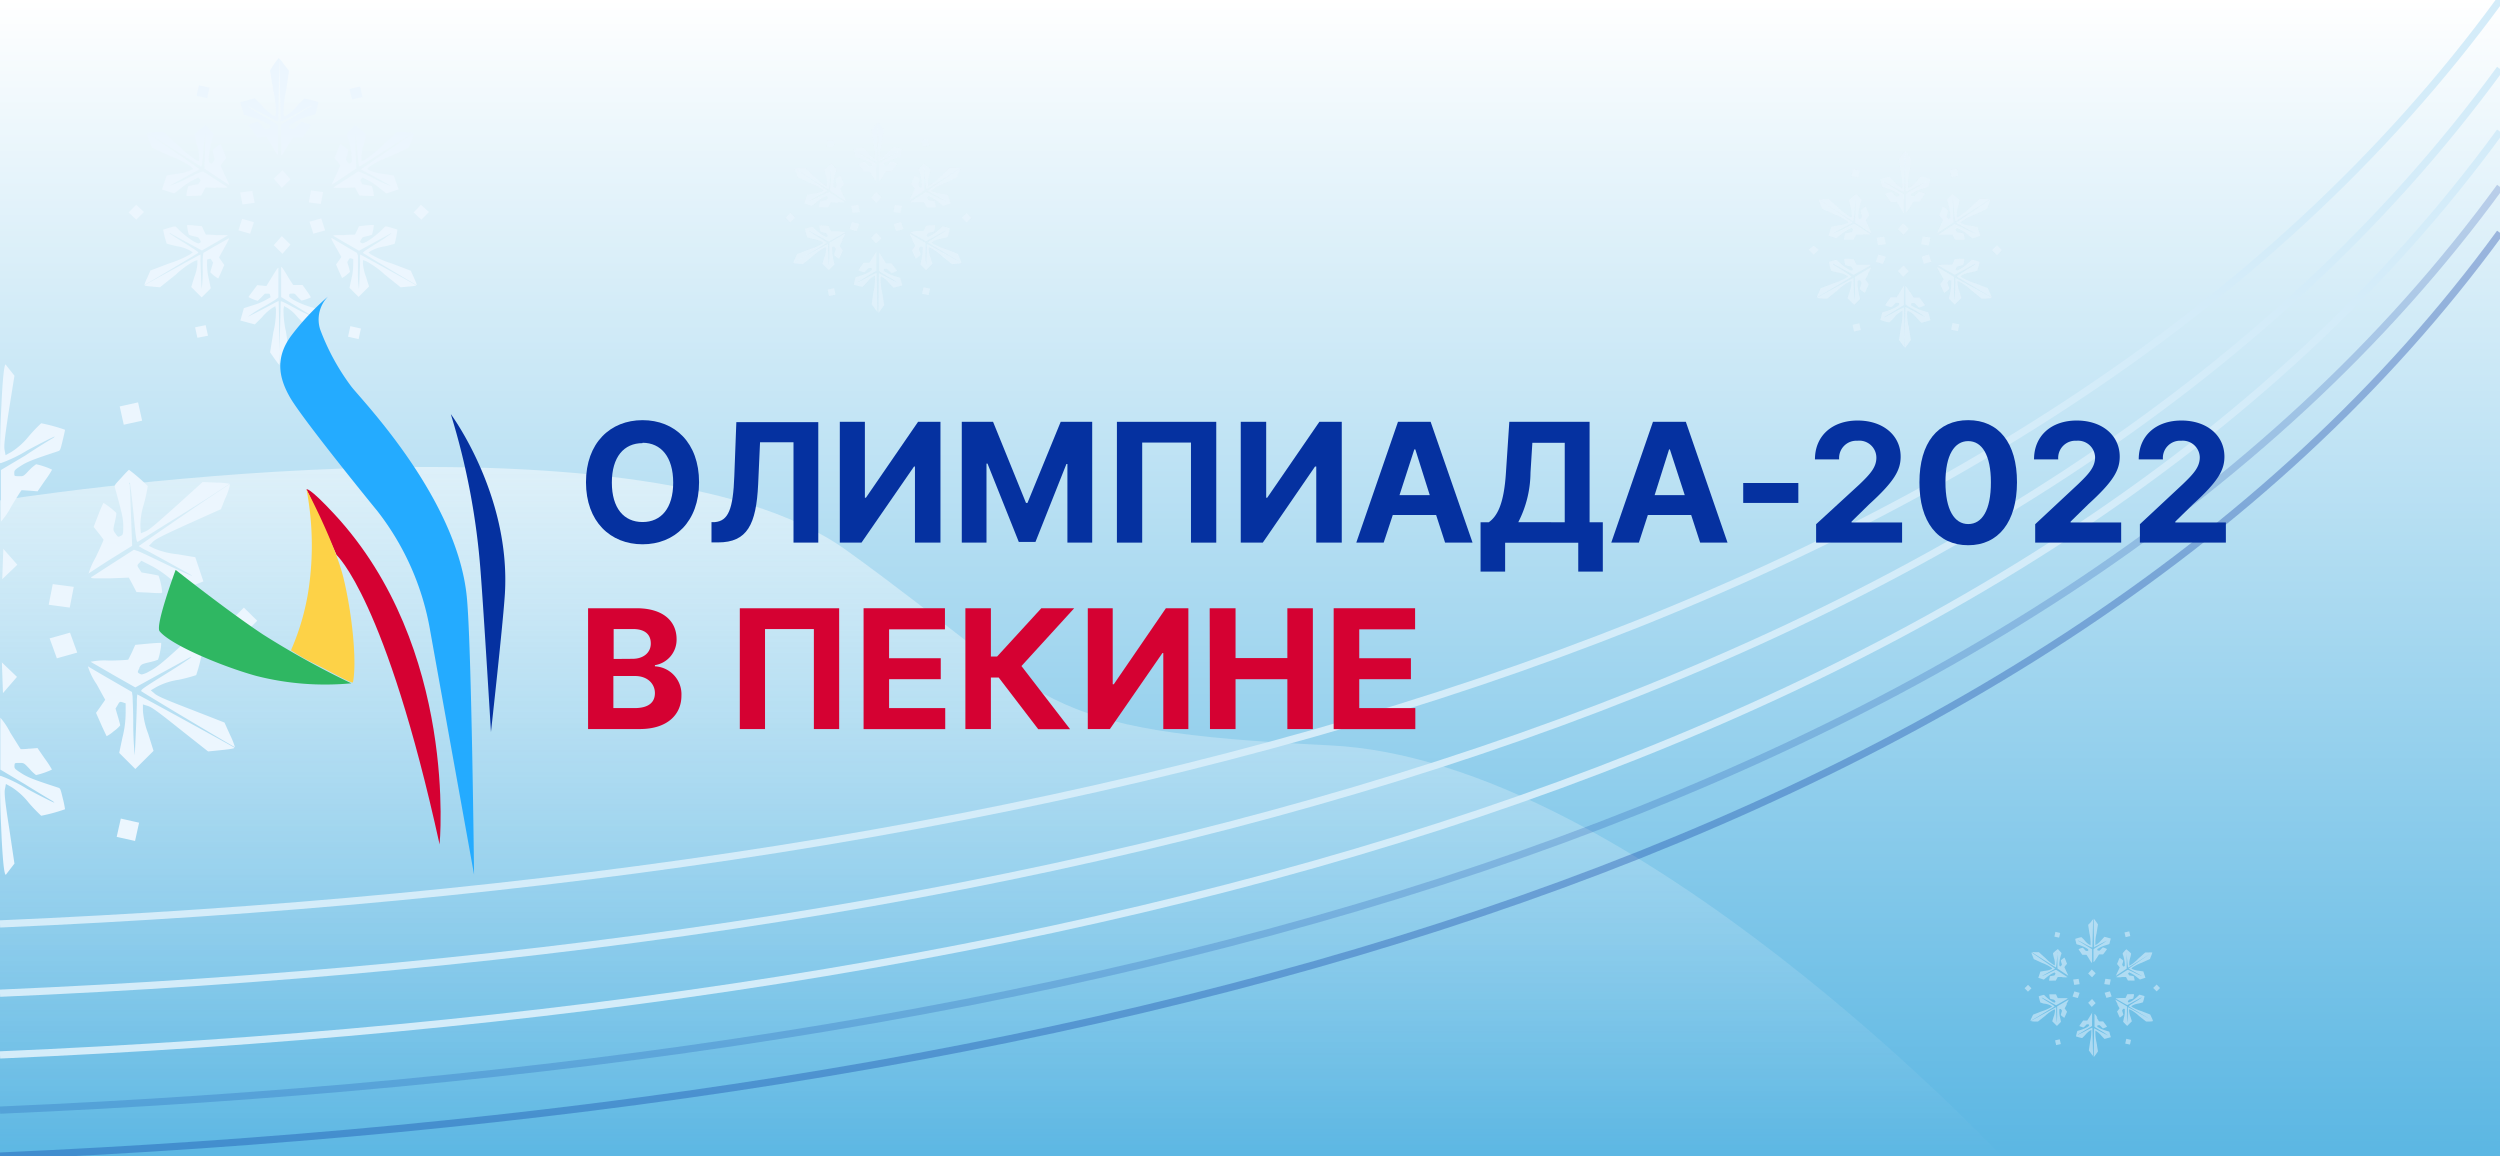<svg id="Layer_1" data-name="Layer 1" xmlns="http://www.w3.org/2000/svg" xmlns:xlink="http://www.w3.org/1999/xlink" viewBox="0 0 346 160"><rect x="0" y="0" width="346" height="160" fill="#808080" stroke="none"/><defs><style>.cls-1{fill:url(#linear-gradient);}.cls-2{fill:url(#linear-gradient-2);}.cls-3,.cls-4,.cls-5{fill:none;}.cls-3{stroke:#d4ecf9;}.cls-4,.cls-5{stroke:#0531a0;}.cls-4,.cls-5,.cls-8,.cls-9{isolation:isolate;}.cls-4{opacity:0.19;}.cls-5{opacity:0.31;}.cls-6,.cls-7,.cls-8{fill:#ecf6fe;}.cls-12,.cls-13,.cls-14,.cls-15,.cls-16,.cls-6,.cls-8{fill-rule:evenodd;}.cls-8{opacity:0.5;}.cls-10,.cls-12{fill:#0531a0;}.cls-11,.cls-14{fill:#d50132;}.cls-13{fill:#24abff;}.cls-15{fill:#fdd247;}.cls-16{fill:#2fb762;}</style><linearGradient id="linear-gradient" x1="135.6" y1="-97.35" x2="135.6" y2="-98.35" gradientTransform="matrix(346, 0, 0, -160, -46743.58, -15576.43)" gradientUnits="userSpaceOnUse"><stop offset="0" stop-color="#fff"/><stop offset="1" stop-color="#5cb7e3"/></linearGradient><linearGradient id="linear-gradient-2" x1="135.44" y1="-99.43" x2="135.44" y2="-100.43" gradientTransform="matrix(277, 0, 0, -95.37, -37378.96, -9418.48)" gradientUnits="userSpaceOnUse"><stop offset="0" stop-color="#fff" stop-opacity="0.5"/><stop offset="1" stop-color="#5db7e3"/></linearGradient></defs><g id="mob-header-lv"><g id="Group_3893" data-name="Group 3893"><g id="Group_3892" data-name="Group 3892"><rect id="Rectangle_2264" data-name="Rectangle 2264" class="cls-1" width="346" height="160"/><path id="Path_5813" data-name="Path 5813" class="cls-2" d="M0,69.26s88-14.09,117.15,6.9,25.24,25,66.92,27S277,160,277,160H0Z"/><g id="Group_3814" data-name="Group 3814"><g id="Group_3891" data-name="Group 3891"><path id="Path_5802" data-name="Path 5802" class="cls-3" d="M0,137.46C148.63,131.09,282.16,97,346,9.54"/><path id="Path_5806" data-name="Path 5806" class="cls-3" d="M0,127.87C148.63,121.5,282.16,87.49,346,0"/><path id="Path_5803" data-name="Path 5803" class="cls-3" d="M0,146c148.63-6.37,282.16-40.3,346-127.78"/><path id="Path_5804" data-name="Path 5804" class="cls-4" d="M0,153.64c149.14-6.39,282.16-40.29,346-127.77"/><path id="Path_5805" data-name="Path 5805" class="cls-5" d="M0,160c148.91-6.55,282.35-40.55,346-127.78"/></g></g></g></g><g id="Group_3887" data-name="Group 3887"><path id="Path_5735" data-name="Path 5735" class="cls-6" d="M19.92,29.34,18.86,30.4l-1.06-1,1.05-1.06ZM31.5,32.61c-.06,0-.88.53-1.83,1.06l-1.73,1-2-1.09c-1.1-.59-2.11-1.15-2.23-1.23s-.25-.12-.25-.07.92.64,2.05,1.34c1.79,1.12,2,1.3,1.92,1.38-.52.34-7.42,4.47-7.45,4.44a6.14,6.14,0,0,1,.4-1l.44-1,2.63-1a13.85,13.85,0,0,0,2.93-1.28l.3-.25-.45-.27a5.5,5.5,0,0,0-1.76-.57c-.47-.1-.94-.22-1.4-.36a14.22,14.22,0,0,1-.49-1.92s.4-.14.84-.26c.79-.23.8-.23,1-.08a11.86,11.86,0,0,0,2.45,2c.56.27.6.28.77.17s.21-.12,0-.47-.17-.3-.79-.45a4.44,4.44,0,0,1-.71-.21,6,6,0,0,1-.25-1.34,9.24,9.24,0,0,1,1.05.06l1,.1.26.56a5.89,5.89,0,0,0,.3.6s.71,0,1.55.08C31.22,32.52,31.58,32.55,31.5,32.61ZM31,34.38l-.69,1.25.37.53.36.52-.4.91c-.21.5-.42.93-.44.95a4.75,4.75,0,0,1-1.09-.86s.08-.33.19-.69l.19-.64-.18-.29c-.15-.27-.17-.28-.41-.21l-.24.08v.76a8.65,8.65,0,0,0,.26,2l.25,1.21-.62.63-.64.63-1.44-1.44.42-1.37a6.16,6.16,0,0,0,.43-1.85V36l-.4.13A11.77,11.77,0,0,0,24.34,38l-2.2,1.76-.91-.08c-1.08-.1-1.29-.14-1.2-.22s7.67-4.24,7.72-4.24a6.79,6.79,0,0,1,0,.78c0,.7.13,3.64.16,4a17.91,17.91,0,0,0,.14-2.74c0-.86,0-1.71.05-1.9l.05-.36,1.61-.94,1.78-1c.27-.18.2,0-.55,1.35M29.88,26l-1.43-.05-.31.56-.3.55-1,.05c-.54,0-1,.05-1.05,0a5.22,5.22,0,0,1,.28-1.36l.7-.15.67-.11.18-.28c.18-.27.18-.28,0-.46l-.18-.19-.68.35A8.37,8.37,0,0,0,25.11,26l-1,.77-.84-.27-.85-.28.65-1.93,1.4-.24a6.19,6.19,0,0,0,1.85-.45l.44-.22-.3-.3a12.47,12.47,0,0,0-2.86-1.47l-2.57-1.17-.33-.85c-.39-1-.45-1.21-.34-1.17s7.23,4.93,7.26,5a6.52,6.52,0,0,1-.68.38c-.63.33-3.2,1.76-3.52,1.94A16.62,16.62,0,0,0,26,24.63c.77-.38,1.55-.74,1.73-.8l.34-.12,1.57,1,1.73,1.12c.29.16.08.18-1.46.12m1.8-.37c-.06,0-.87-.55-1.77-1.15l-1.65-1.1.08-2.26c0-1.25.09-2.39.1-2.54s0-.27,0-.25a21.08,21.08,0,0,0-.3,2.42c-.2,2.1-.24,2.39-.36,2.33-.55-.3-7.35-4.6-7.33-4.64a7.89,7.89,0,0,1,1.09-.1l1.07,0,2.09,1.89a13.75,13.75,0,0,0,2.46,2l.37.15,0-.51A5.71,5.71,0,0,0,27.24,20c-.12-.46-.22-.93-.3-1.4a13.18,13.18,0,0,1,1.5-1.3,7.8,7.8,0,0,1,.61.63c.56.6.56.61.5.81a12.39,12.39,0,0,0-.66,3.06c0,.62,0,.66.2.76s.2.14.43-.18.19-.29.05-.9a3.6,3.6,0,0,1-.13-.73,5.87,5.87,0,0,1,1.09-.82,8.2,8.2,0,0,1,.42,1l.37.95-.39.48a6.07,6.07,0,0,0-.41.54s.28.66.63,1.42c.49,1,.63,1.37.54,1.32ZM27.32,46.75,27,45.3,28.46,45l.33,1.46Zm1.35-33.16-1.46-.33.33-1.45,1.46.32Zm6.47,17.16-1.63-.46L33,31.88l1.62.46Zm.1-2.68-.32-1.65-1.68.22.32,1.66Zm2.38,10.29-.75,1.22-.64-.06-.63-.06-.6.8c-.33.43-.6.82-.61.85a5.13,5.13,0,0,0,1.29.52l.51-.5.47-.49H37c.32,0,.33,0,.39.25l.06.25-.67.38a9,9,0,0,1-1.85.75l-1.18.38-.24.85-.24.86,2,.54,1-1a6.62,6.62,0,0,1,1.41-1.28l.42-.24.09.41a12.2,12.2,0,0,1-.36,3.19l-.45,2.78.52.75c.63.89.76,1.05.79.93s-.1-8.73-.13-8.78a6.53,6.53,0,0,0-.7.35c-.62.34-3.24,1.69-3.57,1.84a17.47,17.47,0,0,1,2.32-1.47c.75-.43,1.48-.87,1.64-1l.28-.22,0-1.86c0-1,0-1.94,0-2.06C38.55,36.89,38.42,37.05,37.62,38.36Zm0-18.22-.75-1.22-.64.06L35.6,19l-.6-.8c-.33-.44-.6-.82-.61-.85a5,5,0,0,1,1.29-.53l.51.5.47.49H37c.32,0,.33,0,.39-.26l.06-.25L36.77,17a8.45,8.45,0,0,0-1.85-.75l-1.18-.38L33.5,15l-.24-.85,2-.54,1,1a6.13,6.13,0,0,0,1.41,1.28l.42.24.09-.41a12.25,12.25,0,0,0-.36-3.19l-.45-2.78L37.84,9c.63-.89.76-1,.79-.94s-.1,8.74-.13,8.78a6.53,6.53,0,0,1-.7-.35c-.62-.33-3.24-1.68-3.57-1.84a17.64,17.64,0,0,0,2.33,1.48c.74.43,1.48.87,1.63,1l.29.22,0,1.86c0,1,0,1.94,0,2.05,0,.32-.11.16-.91-1.14ZM39,32.67l1.2,1.18-1.11,1.27-1.2-1.18ZM39,26l1.2-1.19-1.11-1.26-1.2,1.18Zm-.09,11c0,.07,0,1,0,2.11v2l1.93,1.18c1.07.66,2,1.25,2.18,1.32s.23.15.19.17A22.89,22.89,0,0,1,41,42.74c-1.87-1-2.13-1.12-2.15-1,0,.62-.23,8.64-.19,8.65a6.18,6.18,0,0,0,.68-.85L40,48.7l-.42-2.78a13.5,13.5,0,0,1-.34-3.17l.08-.39.45.25a5.49,5.49,0,0,1,1.38,1.25,13.9,13.9,0,0,0,1,1,12.53,12.53,0,0,0,1.91-.52s-.08-.42-.19-.85c-.19-.8-.19-.8-.4-.87a12.27,12.27,0,0,1-2.92-1.16c-.52-.34-.54-.37-.53-.57s0-.25.4-.26.35,0,.78.46a5.13,5.13,0,0,0,.53.51,5.88,5.88,0,0,0,1.3-.45,8.25,8.25,0,0,0-.57-.88l-.59-.83-.62,0a6.15,6.15,0,0,1-.67,0s-.4-.59-.83-1.31c-.6-1-.81-1.28-.82-1.17Zm0-15.64c0-.07,0-1,0-2.11v-2l1.93-1.19c1.07-.66,2-1.25,2.18-1.32s.23-.15.19-.17A22.89,22.89,0,0,0,41,15.76c-1.87,1-2.13,1.12-2.15,1,0-.62-.23-8.64-.19-8.65a6.18,6.18,0,0,1,.68.85L40,9.8l-.41,2.78a13.5,13.5,0,0,0-.34,3.17l.07.39.46-.25a5.67,5.67,0,0,0,1.37-1.26,13.9,13.9,0,0,1,1-1,12.53,12.53,0,0,1,1.91.52s-.08.41-.19.85c-.19.8-.19.8-.4.87A12.68,12.68,0,0,0,40.55,17c-.52.35-.54.38-.53.58s0,.25.4.26.35,0,.78-.46a5.13,5.13,0,0,1,.53-.51,5.88,5.88,0,0,1,1.3.45,8.25,8.25,0,0,1-.57.88l-.59.83L41.25,19a6.15,6.15,0,0,0-.67,0s-.4.59-.83,1.31c-.6,1-.81,1.28-.82,1.17Zm3.82,6.65.32-1.65,1.67.22-.32,1.65Zm.1,2.67,1.63-.45L45,31.89l-1.63.45Zm3.72,3.64.69,1.25-.37.53-.36.51.4.92c.22.5.42.92.44.95a5.37,5.37,0,0,0,1.09-.86s-.08-.34-.18-.69l-.2-.65.17-.29c.16-.27.17-.28.41-.21l.25.08v.76a8.65,8.65,0,0,1-.26,2l-.26,1.21.63.63.63.63,1.44-1.44-.42-1.36a6.22,6.22,0,0,1-.42-1.85V36l.4.13A12,12,0,0,1,53.25,38l2.2,1.76.9-.08c1.09-.1,1.3-.14,1.21-.22s-7.67-4.24-7.72-4.24a5.1,5.1,0,0,0,0,.78c0,.7-.13,3.64-.16,4a16.72,16.72,0,0,1-.14-2.74c0-.86,0-1.71,0-1.9L49.4,35l-1.6-.94L46,33c-.27-.17-.2,0,.55,1.36m-.67-8.79c.07,0,.87-.55,1.77-1.15l1.66-1.1-.09-2.26c0-1.25-.09-2.39-.1-2.54s0-.27,0-.25a21.07,21.07,0,0,1,.3,2.43c.2,2.1.24,2.38.37,2.32.54-.3,7.34-4.6,7.32-4.64a6.47,6.47,0,0,0-1.08-.09l-1.07,0-2.09,1.89a14.11,14.11,0,0,1-2.46,2l-.37.15,0-.51A5.45,5.45,0,0,1,50.35,20c.12-.46.22-.93.3-1.4a13.18,13.18,0,0,0-1.5-1.3,6.26,6.26,0,0,0-.61.63c-.56.6-.57.61-.5.81a11.94,11.94,0,0,1,.65,3.06c0,.62,0,.66-.19.76s-.2.14-.44-.18-.19-.29,0-.9a5.86,5.86,0,0,0,.13-.73,6.22,6.22,0,0,0-1.09-.82,8.2,8.2,0,0,0-.42,1l-.37.95.39.48c.21.28.39.5.4.54s-.28.66-.63,1.42c-.49,1-.63,1.37-.54,1.32m.19,7c.06,0,.89.53,1.83,1.06l1.74,1,2-1.09c1.1-.6,2.11-1.15,2.23-1.23s.25-.12.25-.08a21.52,21.52,0,0,1-2,1.35c-1.79,1.12-2,1.29-1.92,1.37.52.35,7.42,4.48,7.45,4.45a6.24,6.24,0,0,0-.4-1l-.44-1-2.63-1a13.63,13.63,0,0,1-2.93-1.28l-.3-.26.44-.26a5.62,5.62,0,0,1,1.78-.57c.47-.1.93-.22,1.39-.36A12.87,12.87,0,0,0,55,31.78s-.4-.14-.84-.26c-.79-.23-.8-.23-.95-.08a11.91,11.91,0,0,1-2.46,2c-.55.27-.6.28-.76.17s-.22-.12,0-.47.17-.3.79-.45a4.33,4.33,0,0,0,.7-.21,6,6,0,0,0,.26-1.34,9,9,0,0,0-1.05.06l-1,.1-.26.56c-.15.31-.28.58-.3.6s-.72,0-1.56.08c-1.14,0-1.5,0-1.42.11ZM47.7,26l1.44-.05.3.56.3.55,1,.05c.55,0,1,.05,1,0a4.84,4.84,0,0,0-.28-1.36l-.7-.15-.66-.11L50,25.21c-.17-.27-.17-.28,0-.46l.18-.19.69.35A8.67,8.67,0,0,1,52.48,26l1,.77.84-.28.85-.28L54.5,24.3l-1.42-.23a6.59,6.59,0,0,1-1.85-.45l-.43-.22.29-.3A12.75,12.75,0,0,1,54,21.63l2.56-1.17.34-.85c.39-1,.45-1.21.34-1.17s-7.24,4.93-7.26,5a5.63,5.63,0,0,0,.68.38c.62.33,3.2,1.76,3.52,1.94a16.62,16.62,0,0,1-2.52-1.11c-.78-.38-1.55-.74-1.74-.8l-.34-.12-1.56,1-1.74,1.12C46,26,46.16,26,47.7,26m1.93,20.93-1.46-.33.32-1.46,1.46.33Zm-.92-33.17-.33-1.45,1.46-.33.33,1.46ZM59.37,29.34,58.31,30.4l-1.06-1,1-1.06Z"/><path id="Subtraction_1" data-name="Subtraction 1" class="cls-7" d="M.81,121.05h0l-.05,0c-.3-.34-.51-4.3-.6-6.63C0,111.3,0,108,0,107.46a.09.09,0,0,1,.1-.08,20.07,20.07,0,0,1,3.63,1.79c2,1.08,3.69,1.92,3.8,1.92h0l0,0s-.14-.17-.34-.28-1.9-1.12-3.79-2.3l-3.35-2V103c0-1.88,0-3.54,0-3.67a0,0,0,0,1,0,0,10,10,0,0,1,1.38,2.08c.64,1,1.4,2.27,1.45,2.27H3c.13,0,.51,0,.94-.06h.17l1.08-.09,1,1.45a13.85,13.85,0,0,1,1,1.53,10.6,10.6,0,0,1-2.24.77H5a5.91,5.91,0,0,1-.92-.88c-.66-.7-.78-.81-1.16-.81H2.62c-.59,0-.59,0-.62.4v0c0,.36,0,.4.92,1s1.7.9,5.07,2c.36.11.37.12.7,1.5A13.1,13.1,0,0,1,9,112a23.31,23.31,0,0,1-3.3.9h0A24.49,24.49,0,0,1,4,111.13a9.77,9.77,0,0,0-2.39-2.19l-.79-.44-.13.68c-.12.53,0,1.72.59,5.5L2,119.52.86,121A.07.07,0,0,1,.81,121.05Zm17.88-4.66h0l-2.54-.57.57-2.53,2.53.57Zm0-10h0l-1.1-1.1-1.09-1.09.44-2.1a14.16,14.16,0,0,0,.45-3.43V97.34L17,97.21a1.08,1.08,0,0,0-.31-.07c-.15,0-.22.11-.4.43l-.3.5.33,1.12c.18.6.32,1.16.32,1.2a4.48,4.48,0,0,1-.88.8,5.29,5.29,0,0,1-1,.7h0s-.39-.78-.77-1.65l-.7-1.58.64-.9.63-.91-1.2-2.18a9,9,0,0,1-1.19-2.43s0,0,0,0a.42.42,0,0,1,.2.1c.16.1,1.54.92,3.09,1.81l2.8,1.62.09.62c0,.32.08,1.78.09,3.31a48.63,48.63,0,0,0,.21,4.86s0,0,0-.1c.05-.6.26-5.67.29-7a10.17,10.17,0,0,1,.06-1.35c.05,0,3.5,1.88,6.69,3.63s6.66,3.66,6.72,3.72,0,0,0,.06-.58.18-2.12.33L28.8,104,25,101c-3.21-2.57-4-3.12-4.52-3.29l-.7-.22v.84a11.15,11.15,0,0,0,.73,3.22l.74,2.37-2.51,2.5Zm13.8-3c-.13,0-12-7.08-12.94-7.73a.08.08,0,0,1,0-.07c0-.18.73-.66,3.38-2.31,2-1.23,3.55-2.28,3.55-2.34s0,0-.05,0a1.17,1.17,0,0,0-.38.17c-.21.13-1.91,1.07-3.87,2.13l-3.45,1.9-3-1.7c-1.7-1-3.08-1.77-3.18-1.85s0,0,0,0a9.52,9.52,0,0,1,2.5-.17c1.33,0,2.67-.09,2.7-.13s.22-.42.45-.9l.07-.14.45-1,1.77-.17c.79-.07,1.46-.11,1.71-.11h.11a5,5,0,0,1-.14,1.15,6,6,0,0,1-.3,1.18,6.79,6.79,0,0,1-1.22.36c-1.08.26-1.13.29-1.37.78l0,.06c-.27.53-.27.53,0,.73l.05,0a.46.46,0,0,0,.3.11,3,3,0,0,0,1-.41c.91-.46,1.62-1,4.26-3.4a.44.44,0,0,1,.35-.18,6.34,6.34,0,0,1,1.3.32c.75.2,1.42.43,1.46.45a22.14,22.14,0,0,1-.85,3.32,22.08,22.08,0,0,1-2.42.64,9.34,9.34,0,0,0-3.08,1l-.78.46.53.45c.4.36,1.5.84,5.09,2.22L31.07,100l.76,1.69a11.61,11.61,0,0,1,.7,1.75ZM.41,95.93h0L.26,91.68l2.09,2Zm7.46-4.82h0l-1-2.76,2.82-.79,1,2.76-2.82.79Zm25.9-3.36h0l-1.85-1.82,1.83-1.84,1.85,1.82-1.83,1.84ZM9.65,84.09h0L6.74,83.7l.56-2.86,2.91.38Zm12.66-2c-.26,0-.9,0-1.69-.07l-1.73-.08-.52-1-.54-1-2.49.1c-1,0-1.56,0-1.95,0s-.75,0-.77-.1.05-.09.19-.17,1.52-1,3-1.94l2.72-1.75.59.2c.31.11,1.6.72,3,1.4,1.87.91,4.29,2,4.45,2h0a.36.36,0,0,0-.07-.07c-.57-.34-5.08-2.83-6.11-3.37a9.22,9.22,0,0,1-1.19-.66s3.26-2.28,6.26-4.33S31.75,67,31.83,67h0l0,0a7.34,7.34,0,0,1-.67,2l-.58,1.47-4.46,2c-3.74,1.7-4.58,2.13-5,2.55l-.51.53.75.37a11.17,11.17,0,0,0,3.22.79l2.45.41,1.12,3.35L26.78,81l-1.46.48-1.69-1.33a14.62,14.62,0,0,0-2.87-1.94l-1.19-.6-.31.32c-.3.31-.3.34,0,.8l.32.49,1.15.2c.62.11,1.18.23,1.22.25a9.71,9.71,0,0,1,.5,2.32.1.1,0,0,1,0,0Zm-22-1.88h0l.15-4.25,1.94,2.2-2.09,2Zm11.93-.76s0,0,0,0a10.31,10.31,0,0,1,1-2.3c.55-1.16,1.12-2.42,1.09-2.46s-.28-.39-.61-.82l-.09-.11-.67-.84.64-1.65a16.47,16.47,0,0,1,.72-1.67h0A10.6,10.6,0,0,1,16.11,71a7.61,7.61,0,0,1-.22,1.25c-.25,1.08-.25,1.14.07,1.57l.05.06c.21.3.29.41.4.41a.66.66,0,0,0,.27-.12l.05,0c.3-.17.32-.24.33-1.31s-.2-1.91-1.14-5.33c-.11-.35-.1-.37.87-1.41.51-.57,1-1.07,1.06-1.1a24.25,24.25,0,0,1,2.6,2.25c-.13.82-.31,1.64-.52,2.44a9.91,9.91,0,0,0-.5,3.2l.07.9.64-.27c.51-.2,1.43-1,4.27-3.54l3.64-3.29,1.85.08a11.83,11.83,0,0,1,1.88.16s-3,2-6,3.86S19.53,74.7,19.06,75l0,0c-.18,0-.27-.61-.59-4-.23-2.3-.46-4.19-.51-4.22h0a.8.8,0,0,0,0,.43c0,.26.11,2.2.18,4.41l.15,3.92L15.29,77.4c-1.57,1-3,1.95-3.08,2ZM.13,72.19s0,0,0,0,0-1.79,0-3.67V65.05l3.36-2C5.32,61.83,7,60.82,7.22,60.7s.34-.23.34-.28,0,0,0,0h0c-.11,0-1.78.84-3.8,1.92A19.44,19.44,0,0,1,.11,64.1.09.09,0,0,1,0,64c0-.53,0-3.84.15-6.94.1-2.33.3-6.29.61-6.63l0,0a.07.07,0,0,1,0,0L2,52,1.23,56.8c-.58,3.79-.71,5-.59,5.5L.77,63l.79-.44A9.92,9.92,0,0,0,4,60.36,22.63,22.63,0,0,1,5.7,58.58h0a23.68,23.68,0,0,1,3.3.9c0,.05-.14.74-.33,1.49-.33,1.38-.34,1.39-.7,1.5-3.38,1.11-4.23,1.45-5.08,2s-.93.65-.91,1v.05c0,.37,0,.37.6.39h.29c.38,0,.5-.11,1.15-.81A7,7,0,0,1,5,64.25H5A10.33,10.33,0,0,1,7.21,65a13.77,13.77,0,0,1-1,1.53L5.2,68l-1.08-.09h0L3,67.84H3c-.06,0-.82,1.23-1.45,2.27A10,10,0,0,1,.13,72.19Zm17-13.41h0l-.56-2.53,2.54-.56.56,2.53-2.54.56Z"/><path id="Path_5814" data-name="Path 5814" class="cls-8" d="M275.69,34.62l.68.69.69-.68-.68-.68Zm-7.44,2.1s.57.34,1.17.69l1.12.63,1.28-.7c.7-.39,1.35-.74,1.43-.8s.16-.07.16,0-.59.41-1.32.86c-1.15.72-1.3.83-1.23.89.33.22,4.77,2.88,4.79,2.86a4.64,4.64,0,0,0-.26-.65l-.28-.63-1.7-.65a8.71,8.71,0,0,1-1.88-.82l-.2-.17.29-.17a3.72,3.72,0,0,1,1.14-.37c.3-.06.6-.14.9-.23a8.52,8.52,0,0,0,.31-1.23l-.54-.17c-.51-.14-.51-.14-.61-.05a7.68,7.68,0,0,1-1.58,1.26c-.36.18-.38.18-.49.11s-.14-.08,0-.3.11-.19.5-.29a2.42,2.42,0,0,0,.46-.13,3.62,3.62,0,0,0,.16-.86c-.22,0-.45,0-.67,0l-.66.07-.17.36a3.9,3.9,0,0,1-.19.38,7.74,7.74,0,0,1-1,0C268.42,36.67,268.19,36.69,268.25,36.72Zm.3,1.14.45.81-.24.34-.23.33.26.59a4.44,4.44,0,0,0,.28.61,3.13,3.13,0,0,0,.7-.56s0-.21-.12-.44l-.13-.41.11-.19c.1-.18.12-.18.27-.13l.16,0v.49a6,6,0,0,1-.17,1.26l-.16.78.4.41.4.4.93-.92-.27-.88a4,4,0,0,1-.27-1.19V38.9l.25.08a8.07,8.07,0,0,1,1.68,1.21l1.41,1.14.59,0c.7-.07.83-.09.77-.15s-4.93-2.72-5-2.72a4.19,4.19,0,0,0,0,.5c0,.45-.08,2.34-.1,2.58a10.5,10.5,0,0,1-.09-1.77c0-.55,0-1.1,0-1.22l0-.23-1-.61L268.2,37c-.18-.11-.13,0,.35.87m.73-5.41.92,0,.2.36.19.36.65,0,.67,0a3.28,3.28,0,0,0-.18-.88l-.45-.09-.43-.07-.12-.19c-.11-.17-.11-.18,0-.29l.12-.12.44.22a5.82,5.82,0,0,1,1.06.72L273,33l.55-.18.54-.18-.41-1.24-.91-.15a4.07,4.07,0,0,1-1.19-.29l-.28-.14.19-.19a7.65,7.65,0,0,1,1.84-.95l1.65-.75.22-.55c.25-.65.29-.78.22-.75s-4.65,3.18-4.67,3.21a3.75,3.75,0,0,0,.44.24c.4.21,2.06,1.13,2.26,1.25a11.06,11.06,0,0,1-1.62-.71c-.5-.25-1-.48-1.11-.52l-.22-.08-1,.65-1.11.72c-.19.11-.05.12.94.08m-1.16-.24s.55-.35,1.13-.74l1.06-.71-.05-1.45c0-.8-.06-1.54-.07-1.64s0-.17,0-.16a14.09,14.09,0,0,1,.19,1.56c.13,1.35.16,1.54.24,1.5.34-.2,4.72-3,4.71-3a4.14,4.14,0,0,0-.7-.06l-.69,0-1.34,1.21A8.28,8.28,0,0,1,271.06,30l-.23.1,0-.33a3.64,3.64,0,0,1,.18-1.18c.08-.3.15-.6.2-.9a9.74,9.74,0,0,0-1-.84s-.2.19-.39.41c-.36.39-.36.39-.32.52a7.45,7.45,0,0,1,.42,2c0,.4,0,.42-.12.49s-.13.09-.28-.12-.12-.18,0-.58a2.43,2.43,0,0,0,.08-.47,3.68,3.68,0,0,0-.7-.53,4.78,4.78,0,0,0-.26.62l-.24.61.25.31.26.35s-.18.42-.41.91c-.31.66-.4.88-.35.85Zm2.8,13.61.21-.94-.94-.2-.21.93Zm-.87-21.33.94-.21-.21-.93-.94.21Zm-4.15,11,1-.29.36,1-1.05.29Zm-.07-1.72.21-1.06,1.08.14L266.92,34Zm-1.53,6.61.48.78.41,0,.41,0,.38.51.4.55a3.79,3.79,0,0,1-.84.34l-.32-.33-.3-.31h-.22c-.2,0-.21,0-.25.16l0,.16.43.25a6.08,6.08,0,0,0,1.18.48l.76.24.16.55.15.55-1.27.35-.63-.67a4,4,0,0,0-.9-.83L264,43l-.05.26a7.46,7.46,0,0,0,.23,2l.29,1.79-.34.48c-.4.57-.49.67-.51.6s.07-5.62.09-5.65a4.78,4.78,0,0,1,.45.23c.4.21,2.08,1.08,2.3,1.18a13.06,13.06,0,0,0-1.5-1c-.48-.27-1-.56-1.06-.63l-.18-.14,0-1.2c0-.65,0-1.25,0-1.32S263.79,39.58,264.31,40.42Zm0-11.72.48-.78.41,0,.41,0,.38-.51.4-.55a3.34,3.34,0,0,0-.84-.33s-.16.15-.32.32l-.3.31h-.22c-.2,0-.21,0-.25-.16l0-.16.43-.24a5,5,0,0,1,1.18-.48l.76-.25.16-.55.15-.55-1.27-.35-.63.67a4,4,0,0,1-.9.83l-.27.15-.05-.27a7.46,7.46,0,0,1,.23-2.05L264.5,22l-.33-.48c-.4-.57-.49-.68-.51-.6s.07,5.62.08,5.64a3.13,3.13,0,0,0,.45-.22c.4-.22,2.09-1.09,2.3-1.19a10.24,10.24,0,0,1-1.5.95c-.48.28-.95.56-1.05.64l-.18.14,0,1.19c0,.66,0,1.25,0,1.33S263.79,29.54,264.31,28.7Zm-.9,8.06-.77.76.71.82.78-.76Zm0-4.26-.77-.76.71-.82.78.76Zm.06,7.1s0,.66,0,1.35v1.28l-1.24.76-1.4.85c-.09,0-.15.1-.12.11s.65-.31,1.4-.71c1.2-.64,1.37-.72,1.38-.63,0,.4.15,5.55.13,5.56a4.51,4.51,0,0,1-.44-.54l-.4-.56.27-1.79a8.64,8.64,0,0,0,.21-2l0-.26-.29.17a3.24,3.24,0,0,0-.88.81,8,8,0,0,1-.65.65,8.57,8.57,0,0,1-1.23-.33s.05-.27.12-.55c.13-.51.13-.52.26-.56a7.92,7.92,0,0,0,1.87-.74c.34-.23.35-.25.34-.38s0-.15-.25-.16-.22,0-.5.3a2.54,2.54,0,0,1-.34.32,4.14,4.14,0,0,1-.84-.28,5.57,5.57,0,0,1,.37-.57l.38-.53.4,0,.43,0s.26-.39.54-.85c.37-.63.51-.82.52-.76Zm0-10.06c0-.05,0-.66,0-1.36V26.9l-1.25-.76c-.68-.43-1.31-.81-1.4-.85s-.14-.1-.12-.12.66.31,1.41.71c1.2.64,1.37.72,1.38.63,0-.4.15-5.55.13-5.56a3.32,3.32,0,0,0-.44.55l-.41.55.27,1.79a8.73,8.73,0,0,1,.22,2l0,.26-.3-.17a3.76,3.76,0,0,1-.88-.81c-.21-.23-.42-.45-.65-.66a8.85,8.85,0,0,0-1.22.34s.05.27.12.55c.12.51.12.51.26.55a8.2,8.2,0,0,1,1.88.75c.33.22.34.24.34.37s0,.16-.26.17-.22,0-.5-.3a2.65,2.65,0,0,0-.34-.33,3.88,3.88,0,0,0-.83.29,6.65,6.65,0,0,0,.36.56l.38.54.4,0a3.4,3.4,0,0,1,.43,0,9.34,9.34,0,0,1,.54.84c.37.63.51.83.52.77ZM261,33.81l-.21-1.06-1.08.14.21,1.06ZM261,35.53l-1.05-.29-.35,1,1,.29Zm-2.39,2.34-.45.8.24.34.23.34-.26.58a4.44,4.44,0,0,1-.28.61,3.13,3.13,0,0,1-.7-.56s.06-.21.12-.44l.13-.41-.12-.19c-.1-.18-.11-.18-.26-.14l-.16.05v.49a5.4,5.4,0,0,0,.17,1.27l.16.78-.4.4-.41.41-.92-.93.27-.87a4.17,4.17,0,0,0,.27-1.2v-.31l-.26.08a7.7,7.7,0,0,0-1.67,1.22l-1.42,1.14-.58,0c-.7-.07-.84-.09-.78-.15s4.93-2.72,5-2.72a4.26,4.26,0,0,1,0,.5c0,.46.09,2.34.11,2.58a11.66,11.66,0,0,0,.08-1.77c0-.55,0-1.1,0-1.22l0-.23,1-.61,1.15-.67c.17-.11.13,0-.35.87m.42-5.65s-.55-.35-1.13-.74l-1.07-.71.06-1.45c0-.8.05-1.54.06-1.64s0-.17,0-.16-.1.72-.18,1.56c-.13,1.35-.16,1.54-.24,1.5-.35-.2-4.73-3-4.71-3,.23,0,.46,0,.7-.06l.68,0,1.35,1.21A8.28,8.28,0,0,0,256.05,30l.23.1,0-.33a3.64,3.64,0,0,0-.19-1.18c-.08-.3-.14-.6-.19-.9a9.62,9.62,0,0,1,1-.84,5.34,5.34,0,0,1,.4.41c.36.39.36.39.32.52a7.45,7.45,0,0,0-.42,2c0,.4,0,.43.12.49s.13.09.28-.12.12-.18,0-.58a2.46,2.46,0,0,1-.08-.46,3.73,3.73,0,0,1,.7-.54c.1.21.19.41.27.62l.23.61-.25.32-.26.34s.18.42.41.91c.31.67.4.88.34.85m-.12,4.52-1.18.68-1.11.63-1.28-.7-1.43-.79c-.08-.06-.16-.08-.16,0s.59.41,1.32.87c1.15.72,1.3.83,1.23.88-.33.22-4.77,2.88-4.79,2.86a5.18,5.18,0,0,1,.26-.65l.28-.63,1.7-.65a8.71,8.71,0,0,0,1.88-.82l.2-.17-.29-.17a3.45,3.45,0,0,0-1.14-.36,9,9,0,0,1-.89-.24,7.41,7.41,0,0,1-.32-1.23l.54-.17c.51-.14.51-.14.61-.05a7.68,7.68,0,0,0,1.58,1.26c.36.18.39.18.5.11s.13-.08,0-.3-.11-.19-.5-.29a2.42,2.42,0,0,1-.46-.13,4.21,4.21,0,0,1-.16-.86,5.17,5.17,0,0,1,.68,0l.65.06.17.36.19.39s.46,0,1,0c.73,0,1,0,.91.07Zm-1-4.28-.92,0-.2.36-.19.35-.64,0-.68,0a3.36,3.36,0,0,1,.18-.88l.45-.09.43-.07.12-.18c.11-.17.11-.18,0-.3l-.12-.12-.44.22a5.82,5.82,0,0,0-1.06.72l-.62.49-.55-.17-.54-.18.41-1.25.91-.15a3.77,3.77,0,0,0,1.19-.29l.28-.14-.19-.19a8,8,0,0,0-1.84-.95l-1.65-.75-.21-.54c-.25-.65-.29-.78-.22-.76s4.65,3.18,4.67,3.21a3.75,3.75,0,0,1-.44.24c-.4.21-2.06,1.13-2.26,1.25a11.06,11.06,0,0,0,1.62-.71c.5-.25,1-.48,1.11-.52l.22-.08,1,.65,1.11.72c.19.11.05.12-.93.08m-1.24,13.46.94-.21-.21-.94-.94.21Zm.59-21.33.21-.94-.94-.2-.21.93Zm-6.86,10,.68.69.69-.68L251,34Z"/><path id="Path_5816" data-name="Path 5816" class="cls-8" d="M133.12,30.13l.65.66.66-.65-.65-.66Zm-7.17,2,1.13.65,1.07.61,1.23-.68,1.39-.76c.08-.05.15-.07.15-.05a14.71,14.71,0,0,1-1.27.84c-1.11.69-1.26.8-1.19.85.32.21,4.6,2.77,4.61,2.75a3.66,3.66,0,0,0-.25-.62l-.27-.6-1.63-.63a8.56,8.56,0,0,1-1.81-.79l-.19-.16.28-.17a3.72,3.72,0,0,1,1.1-.35c.29-.06.57-.13.86-.22a8.29,8.29,0,0,0,.3-1.19,5.34,5.34,0,0,0-.52-.16c-.49-.14-.5-.14-.59-.05a7.63,7.63,0,0,1-1.52,1.21c-.35.17-.37.18-.48.11s-.13-.08,0-.3.11-.18.49-.27a2.23,2.23,0,0,0,.44-.13,3.93,3.93,0,0,0,.16-.83,4.63,4.63,0,0,0-.65,0l-.63.06-.17.34-.18.38s-.44,0-1,0C126.12,32.1,125.9,32.12,126,32.16Zm.29,1.1.43.77-.22.33-.23.32.25.56c.13.31.26.58.27.59a3.54,3.54,0,0,0,.68-.53,4.25,4.25,0,0,0-.12-.43l-.12-.4.11-.18c.1-.17.11-.17.25-.13l.16.05v.47a5.59,5.59,0,0,1-.16,1.22l-.16.75.39.39.39.39.89-.89-.26-.85a3.71,3.71,0,0,1-.26-1.14v-.3l.24.07a7.77,7.77,0,0,1,1.62,1.17l1.36,1.1.56-.05c.68-.07.8-.09.75-.14s-4.75-2.62-4.78-2.62a2.57,2.57,0,0,0,0,.48c0,.44-.09,2.25-.1,2.48a10.77,10.77,0,0,1-.09-1.7c0-.53,0-1.06,0-1.18l0-.22-1-.58-1.1-.65c-.17-.11-.12,0,.34.84M127,28l.88,0,.19.35.19.35.62,0a6,6,0,0,0,.65,0,3.39,3.39,0,0,0-.17-.84l-.44-.09-.41-.07-.11-.18c-.11-.16-.11-.17,0-.28l.1-.12.43.22a5.08,5.08,0,0,1,1,.69l.6.47.53-.17.52-.17-.4-1.2-.87-.14a4.12,4.12,0,0,1-1.15-.28l-.28-.13.18-.19a7.48,7.48,0,0,1,1.78-.91l1.59-.73.21-.52c.24-.63.28-.76.21-.73s-4.48,3.05-4.5,3.08a3.62,3.62,0,0,0,.43.24c.38.2,2,1.08,2.17,1.2a11.39,11.39,0,0,1-1.56-.69c-.48-.23-1-.46-1.07-.5l-.21-.07-1,.63-1.07.69c-.18.1,0,.11.9.07m-1.12-.23,1.1-.71,1-.68,0-1.4c0-.78-.05-1.48-.06-1.58s0-.16,0-.15a14,14,0,0,1,.18,1.5c.13,1.3.16,1.48.23,1.44.34-.19,4.55-2.85,4.54-2.87a3.79,3.79,0,0,0-.67-.06l-.66,0-1.3,1.17a8,8,0,0,1-1.52,1.26l-.23.1,0-.32a3.43,3.43,0,0,1,.17-1.14,8.23,8.23,0,0,0,.19-.86,7.85,7.85,0,0,0-.93-.8,3.91,3.91,0,0,0-.37.39c-.35.37-.35.37-.31.5a7.66,7.66,0,0,1,.4,1.9c0,.38,0,.4-.12.47s-.12.08-.27-.12-.11-.17,0-.56a3.12,3.12,0,0,0,.09-.44,4.23,4.23,0,0,0-.68-.52c-.1.2-.18.4-.26.6l-.23.59.24.3.26.33s-.17.41-.4.88c-.3.64-.38.85-.33.82Zm2.7,13.1.2-.9-.91-.2-.2.9Zm-.83-20.52.9-.2-.2-.9-.9.2ZM123.7,31l1-.28.34,1L124,32Zm-.06-1.65.2-1,1,.14-.2,1Zm-1.48,6.36.46.75.4,0,.39,0,.37.5.38.52a2.94,2.94,0,0,1-.8.33l-.31-.31-.29-.3h-.21c-.2,0-.2,0-.24.15l0,.16.41.23a5.37,5.37,0,0,0,1.14.47l.73.23.15.53.15.53-1.22.33-.61-.64a3.69,3.69,0,0,0-.87-.8l-.26-.15-.05.25a7.34,7.34,0,0,0,.22,2l.28,1.72-.32.46c-.39.55-.48.65-.49.58s.06-5.41.08-5.44l.43.22c.39.21,2,1.05,2.21,1.14a10.62,10.62,0,0,0-1.44-.91l-1-.61-.18-.14V36.27c0-.63,0-1.2,0-1.27S121.66,34.9,122.16,35.71Zm0-11.28.46-.75.4,0,.39,0,.37-.5.38-.52a2.94,2.94,0,0,0-.8-.33l-.31.31-.29.3h-.21c-.2,0-.2,0-.24-.15l0-.16.41-.23a5.37,5.37,0,0,1,1.14-.47l.73-.23.15-.53.15-.53-1.22-.33L123,21a3.69,3.69,0,0,1-.87.8l-.26.15-.05-.25a7.34,7.34,0,0,1,.22-2l.28-1.72-.33-.46c-.39-.55-.47-.66-.49-.58s.07,5.41.08,5.43a2.58,2.58,0,0,0,.44-.22c.38-.2,2-1,2.21-1.13a12,12,0,0,1-1.44.91c-.46.26-.92.54-1,.61l-.18.14,0,1.15c0,.63,0,1.2,0,1.27S121.66,25.24,122.16,24.43Zm-.86,7.76-.75.73.69.78L122,33Zm0-4.11-.75-.73.69-.78.75.73Zm0,6.83c0,.05,0,.64,0,1.31v1.23l-1.2.73c-.65.41-1.26.77-1.34.82s-.14.1-.12.1.63-.3,1.36-.68c1.15-.62,1.32-.69,1.33-.61,0,.38.14,5.35.11,5.36a5.43,5.43,0,0,1-.42-.53l-.39-.53.26-1.72a8.12,8.12,0,0,0,.21-2l0-.25-.28.16a3.5,3.5,0,0,0-.85.78c-.2.22-.4.43-.62.63a7.9,7.9,0,0,1-1.18-.32,4.8,4.8,0,0,1,.11-.53c.12-.49.12-.5.25-.54a7.41,7.41,0,0,0,1.81-.71c.32-.22.34-.23.33-.36s0-.15-.25-.16-.21,0-.48.28a2,2,0,0,1-.33.32,3.31,3.31,0,0,1-.8-.28,6.22,6.22,0,0,1,.35-.54l.37-.52.38,0c.21,0,.4,0,.42,0s.24-.37.51-.81c.36-.6.49-.79.5-.73Zm0-9.68c0-.05,0-.64,0-1.31V22.7l-1.2-.74-1.34-.81c-.09,0-.14-.1-.12-.11s.63.3,1.36.68c1.15.62,1.32.69,1.33.61,0-.38.14-5.35.11-5.35a4.33,4.33,0,0,0-.42.52l-.39.53.26,1.73a9.19,9.19,0,0,1,.21,2l0,.24-.28-.16A3.32,3.32,0,0,1,120,21q-.3-.33-.63-.63a7.11,7.11,0,0,0-1.18.32s0,.26.12.53c.12.49.12.5.25.53a7.86,7.86,0,0,1,1.81.72c.31.22.33.23.32.36s0,.15-.24.16-.22,0-.49-.29a3.11,3.11,0,0,0-.32-.31,3.59,3.59,0,0,0-.8.27,4.62,4.62,0,0,0,.35.55l.36.51.39,0c.21,0,.4,0,.41,0a7.93,7.93,0,0,1,.52.81c.36.61.49.79.5.73ZM119,29.35l-.2-1-1,.14.2,1ZM118.92,31l-1-.28-.35,1,1,.29Zm-2.3,2.25-.43.78.23.32.23.32-.25.57c-.14.3-.26.57-.28.58a3.07,3.07,0,0,1-.67-.53s0-.21.11-.43l.12-.4-.1-.17c-.1-.17-.11-.18-.26-.13l-.15,0v.48a5.59,5.59,0,0,0,.16,1.22l.16.74-.39.39-.39.39-.89-.89.26-.84a3.77,3.77,0,0,0,.26-1.15v-.3l-.25.08a8,8,0,0,0-1.61,1.17l-1.36,1.1-.56-.05c-.68-.07-.8-.09-.75-.14s4.75-2.62,4.78-2.62a2.57,2.57,0,0,1,0,.48c0,.44.09,2.25.1,2.48a10.7,10.7,0,0,0,.09-1.7c0-.53,0-1.06,0-1.18l0-.22,1-.58,1.1-.65c.17-.11.12,0-.34.84m.41-5.44s-.54-.34-1.1-.72l-1-.68L115,25c0-.77,0-1.48.06-1.57s0-.17,0-.16-.1.69-.18,1.5c-.12,1.31-.15,1.49-.22,1.45-.34-.19-4.55-2.85-4.54-2.87a3.71,3.71,0,0,1,.67-.06l.66,0,1.3,1.17a8.28,8.28,0,0,0,1.51,1.26l.23.1,0-.32a3.72,3.72,0,0,0-.18-1.14,7.88,7.88,0,0,1-.18-.87,8.79,8.79,0,0,1,.92-.8,4.83,4.83,0,0,1,.38.39c.35.37.35.38.31.5a7.87,7.87,0,0,0-.41,1.9c0,.39,0,.41.12.47s.13.09.27-.11.12-.18,0-.56a2.36,2.36,0,0,1-.08-.45,4.23,4.23,0,0,1,.67-.51,5.18,5.18,0,0,1,.26.6l.23.59-.24.3-.25.33s.17.41.39.88c.3.64.39.85.33.82m-.11,4.34-1.14.65-1.07.61-1.23-.68L112.1,32c-.08-.05-.15-.07-.15-.05s.57.4,1.26.84c1.11.69,1.26.8,1.19.85-.32.21-4.59,2.77-4.61,2.75a4.73,4.73,0,0,1,.25-.62l.27-.6,1.63-.63a8.42,8.42,0,0,0,1.82-.79l.19-.16-.28-.17a3.82,3.82,0,0,0-1.1-.35,8.33,8.33,0,0,1-.86-.22,8.29,8.29,0,0,1-.3-1.19,4.47,4.47,0,0,1,.52-.16c.49-.14.49-.14.59-.05A7.1,7.1,0,0,0,114,32.64c.34.17.37.18.47.11s.14-.08,0-.3-.1-.18-.49-.27a2.35,2.35,0,0,1-.43-.13,3.39,3.39,0,0,1-.16-.83,4.63,4.63,0,0,1,.65,0l.63.06.16.34a3,3,0,0,0,.19.38s.44,0,1,0C116.74,32.1,117,32.12,116.92,32.16Zm-1-4.12L115,28l-.19.34-.19.35-.62,0a6,6,0,0,1-.65,0,3.08,3.08,0,0,1,.18-.84l.43-.09.41-.07.12-.17c.11-.17.11-.18,0-.29l-.11-.11-.43.21a5.38,5.38,0,0,0-1,.69l-.6.48-.52-.17-.53-.18.4-1.19.88-.15a3.74,3.74,0,0,0,1.14-.28l.27-.13-.18-.19a7.41,7.41,0,0,0-1.77-.91l-1.59-.73-.21-.52c-.24-.63-.28-.75-.21-.73s4.48,3.06,4.49,3.09a4.16,4.16,0,0,1-.42.23c-.39.2-2,1.09-2.18,1.2a10.87,10.87,0,0,0,1.56-.69l1.08-.5.21-.07,1,.63,1.07.69c.18.1.05.11-.9.08m-1.2,13,.9-.2-.2-.9-.9.2Zm.58-20.53.2-.9-.9-.2-.2.9Zm-6.6,9.67.65.66.66-.65-.65-.66Z"/><path id="Path_5817" data-name="Path 5817" class="cls-8" d="M298,136.73l.48.48.47-.47-.47-.48Zm-5.19,1.47.82.47.78.44.89-.49c.5-.26.95-.51,1-.55s.11,0,.11,0a9.48,9.48,0,0,1-.92.6c-.8.5-.91.58-.86.62.23.15,3.33,2,3.34,2a4.22,4.22,0,0,0-.18-.45l-.2-.43-1.18-.46a6.11,6.11,0,0,1-1.31-.57l-.14-.12.2-.12a2.49,2.49,0,0,1,.8-.25,6.29,6.29,0,0,0,.62-.17,5.06,5.06,0,0,0,.22-.85,2.53,2.53,0,0,0-.37-.12c-.36-.1-.36-.1-.43,0a5.45,5.45,0,0,1-1.1.88c-.25.12-.27.13-.34.08s-.1-.06,0-.22.08-.13.36-.2a1.58,1.58,0,0,0,.31-.09,2.55,2.55,0,0,0,.12-.6,3.59,3.59,0,0,0-.47,0l-.46,0-.12.25a2.32,2.32,0,0,1-.13.27l-.7,0C293,138.16,292.78,138.17,292.82,138.2Zm.22.79.31.56-.17.24L293,140l.18.41c.1.23.19.42.2.43a2.63,2.63,0,0,0,.49-.39l-.08-.31-.09-.28.08-.13c.07-.13.07-.13.18-.1l.11,0V140a3.28,3.28,0,0,1-.12.88l-.11.54.28.29.28.28.65-.64-.19-.62a2.87,2.87,0,0,1-.19-.83v-.21l.18.05a5.47,5.47,0,0,1,1.17.85l1,.79.4,0c.49,0,.58-.07.55-.1s-3.45-1.9-3.47-1.9,0,.23,0,.35c0,.31-.06,1.63-.07,1.8a8.45,8.45,0,0,1-.06-1.23c0-.39,0-.77,0-.86l0-.16-.72-.42-.8-.47c-.13-.08-.09,0,.24.61m.51-3.78.64,0,.13.24.14.25.45,0a4.22,4.22,0,0,0,.47,0,2.55,2.55,0,0,0-.13-.61l-.32-.06-.3-.05-.08-.13c-.08-.12-.08-.13,0-.21l.08-.08.31.16a3.57,3.57,0,0,1,.74.5l.44.34.38-.13.38-.12-.29-.87-.63-.1a2.88,2.88,0,0,1-.83-.2l-.2-.1.14-.14a5.74,5.74,0,0,1,1.28-.66l1.15-.52.15-.38c.18-.46.2-.55.16-.53s-3.25,2.22-3.26,2.24l.3.17,1.58.87a8.1,8.1,0,0,1-1.13-.5c-.35-.17-.69-.33-.78-.36l-.15,0-.7.45-.78.5c-.12.07,0,.08.66.06m-.81-.17.79-.52.75-.5,0-1c0-.56,0-1.07-.05-1.14s0-.12,0-.11.07.5.13,1.09c.09.94.11,1.07.17,1,.24-.14,3.29-2.06,3.28-2.08a2.59,2.59,0,0,0-.48,0l-.48,0-.94.84a6,6,0,0,1-1.1.92l-.17.07v-.23a2.61,2.61,0,0,1,.12-.83,4.75,4.75,0,0,0,.14-.63,6.19,6.19,0,0,0-.67-.58s-.14.13-.28.29-.25.27-.22.36a4.93,4.93,0,0,1,.29,1.37c0,.28,0,.3-.08.34s-.09.07-.2-.08-.09-.13,0-.4a1.8,1.8,0,0,0,.06-.32,2.43,2.43,0,0,0-.49-.37,2.8,2.8,0,0,0-.19.43l-.17.42.18.22c.1.12.17.23.18.24s-.12.3-.28.63-.28.62-.24.6Zm2,9.49.14-.65-.65-.15-.15.66Zm-.61-14.87.65-.15-.14-.65-.66.15Zm-2.9,7.7.73-.2.24.71-.72.2Zm-.05-1.2.15-.74.75.1-.15.74Zm-1.07,4.61.34.55.29,0,.28,0,.27.35a3.11,3.11,0,0,1,.27.39,2.27,2.27,0,0,1-.58.23l-.22-.23-.21-.21h-.15c-.15,0-.15,0-.18.11l0,.11.3.17a4,4,0,0,0,.83.34l.53.17.1.38.11.38-.88.24-.44-.46a2.67,2.67,0,0,0-.63-.58l-.19-.11,0,.19a5.32,5.32,0,0,0,.16,1.43l.2,1.25-.23.33c-.28.4-.35.47-.36.42s.05-3.92.06-3.94l.31.16,1.6.83a8,8,0,0,0-1-.67l-.73-.44-.13-.1v-.83c0-.46,0-.87,0-.92s.05-.08.41.51Zm0-8.17.34-.55.29,0,.28,0,.27-.36a2.65,2.65,0,0,0,.27-.38,2.27,2.27,0,0,0-.58-.23l-.22.22-.21.22h-.15c-.15,0-.15,0-.18-.11l0-.11.3-.17a3.54,3.54,0,0,1,.83-.34l.53-.17.1-.38.11-.39-.88-.24-.44.47a2.9,2.9,0,0,1-.63.58l-.19.1,0-.18a5.32,5.32,0,0,1,.16-1.43l.2-1.25-.23-.34c-.29-.4-.35-.47-.36-.42s.05,3.92.06,3.94A3,3,0,0,0,290,131l1.6-.83a7,7,0,0,1-1,.66l-.73.45-.13.1v.83c0,.46,0,.87,0,.92s.06.07.42-.52Zm-.62,5.62-.54.53.5.57.54-.53Zm0-3-.54-.53.5-.56.54.53Zm0,4.95s0,.46,0,1V142l-.87.53c-.48.3-.92.56-1,.59s-.1.07-.08.08a9.45,9.45,0,0,0,1-.49c.84-.45,1-.5,1-.44,0,.27.1,3.87.09,3.87a2.28,2.28,0,0,1-.3-.38l-.28-.38.18-1.25a6.18,6.18,0,0,0,.16-1.42l0-.18-.2.12a2.74,2.74,0,0,0-.62.56c-.14.16-.29.31-.45.46a6.28,6.28,0,0,1-.85-.23,3.62,3.62,0,0,1,.08-.39c.09-.35.09-.36.18-.39a5.48,5.48,0,0,0,1.31-.51c.23-.16.24-.17.24-.26s0-.11-.18-.12-.16,0-.35.21a1.7,1.7,0,0,1-.24.22,2.49,2.49,0,0,1-.58-.2,4.4,4.4,0,0,1,.26-.39l.26-.37.28,0,.3,0s.18-.27.37-.59.35-.58.36-.53Zm0-7s0-.46,0-.95v-.89l-.87-.53c-.48-.3-.92-.56-1-.59s-.1-.07-.08-.08a8.51,8.51,0,0,1,1,.5c.84.45,1,.5,1,.44,0-.28.1-3.87.09-3.88a3.57,3.57,0,0,0-.3.38L289,128l.19,1.24a6.26,6.26,0,0,1,.15,1.43l0,.17-.2-.11a2.6,2.6,0,0,1-.62-.57c-.14-.16-.29-.31-.45-.46a6.46,6.46,0,0,0-.86.24,3.7,3.7,0,0,0,.08.38c.09.36.09.36.18.39a5.12,5.12,0,0,1,1.31.52c.23.15.25.17.24.26s0,.11-.18.12-.15,0-.35-.21a1.31,1.31,0,0,0-.24-.23,2.49,2.49,0,0,0-.58.2,3.77,3.77,0,0,0,.26.39l.26.38.28,0,.3,0s.18.27.37.59.36.57.37.52Zm-1.72,3-.14-.74-.75.1.14.74Zm0,1.2-.73-.2-.25.72.73.2ZM286.06,139l-.31.56.17.24.16.23-.18.41c-.1.23-.19.42-.2.43a2.63,2.63,0,0,1-.49-.39l.08-.31.09-.28-.08-.13c-.07-.13-.07-.13-.18-.1l-.11,0V140a3.28,3.28,0,0,0,.12.88l.11.54-.28.29-.28.28-.65-.64.19-.62a2.87,2.87,0,0,0,.19-.83v-.21l-.18.05a5.47,5.47,0,0,0-1.17.85l-1,.79-.4,0c-.49,0-.58-.07-.54-.1s3.44-1.9,3.46-1.9,0,.23,0,.35c0,.31.06,1.63.07,1.8a8.45,8.45,0,0,0,.06-1.23c0-.39,0-.77,0-.86l0-.16.72-.42.8-.47c.12-.08.09,0-.25.61m.3-3.94-.79-.52-.74-.5,0-1c0-.56,0-1.08.05-1.14s0-.12,0-.12-.07.5-.13,1.09c-.09.94-.11,1.07-.17,1-.24-.14-3.29-2.07-3.28-2.09a3.88,3.88,0,0,1,.48,0l.48,0,.94.85a6,6,0,0,0,1.1.91l.17.07v-.23a2.27,2.27,0,0,0-.13-.82c-.05-.21-.1-.42-.13-.63a5.26,5.26,0,0,1,.67-.58,2.46,2.46,0,0,1,.27.28c.26.27.26.27.23.37a4.93,4.93,0,0,0-.29,1.37c0,.28,0,.29.08.34s.09.06.2-.08.09-.13,0-.4a1.91,1.91,0,0,1-.06-.33,3.5,3.5,0,0,1,.49-.37,3.3,3.3,0,0,1,.19.43l.17.43-.18.21c-.1.12-.17.23-.18.24s.12.3.28.64.28.61.24.59m-.08,3.15-.82.47-.78.44-.89-.49-1-.55c-.06,0-.11,0-.11,0a9.48,9.48,0,0,0,.92.6c.8.5.91.58.86.62-.24.16-3.33,2-3.34,2a2.11,2.11,0,0,1,.18-.45l.2-.43,1.18-.46a6.11,6.11,0,0,0,1.31-.57l.14-.12-.2-.12a2.49,2.49,0,0,0-.8-.25c-.21,0-.42-.1-.63-.17a8.15,8.15,0,0,1-.22-.85,2.41,2.41,0,0,1,.38-.12c.36-.1.36-.1.43,0a5.45,5.45,0,0,0,1.1.88c.25.12.27.13.34.08s.1-.06,0-.22-.08-.13-.36-.2a1.92,1.92,0,0,1-.32-.09,3,3,0,0,1-.11-.6,3.59,3.59,0,0,1,.47,0l.46,0,.12.25a2.32,2.32,0,0,0,.13.27l.7,0c.51,0,.67,0,.64.06Zm-.73-3-.64,0-.14.25-.13.25-.45,0a4.22,4.22,0,0,1-.47,0,2.54,2.54,0,0,1,.12-.61l.32-.06.3-.05.08-.13c.08-.12.08-.13,0-.21l-.08-.08-.31.15a4.58,4.58,0,0,0-.74.5l-.43.35-.38-.13-.38-.12.29-.86.63-.11a2.71,2.71,0,0,0,.84-.2l.19-.1-.13-.13a5.24,5.24,0,0,0-1.29-.66l-1.15-.53-.15-.38c-.18-.45-.2-.54-.16-.52s3.25,2.21,3.26,2.23a3.07,3.07,0,0,1-.31.17l-1.57.87a8.1,8.1,0,0,0,1.13-.5c.34-.17.69-.33.77-.36l.16,0,.7.45.77.5c.13.07,0,.08-.65.06m-.86,9.38.65-.14-.15-.66-.65.15Zm.41-14.87.15-.65-.66-.15-.14.66Zm-4.78,7,.47.48.48-.47-.47-.48Z"/></g><g id="Group_3890" data-name="Group 3890"><g id="Group_3888" data-name="Group 3888"><g id="ОЛИМПИАДА-2022" class="cls-9"><g class="cls-9"><path class="cls-10" d="M88.93,75.33c-4.46,0-7.83-3.15-7.83-8.59s3.37-8.59,7.83-8.59,7.82,3.12,7.82,8.59S93.36,75.33,88.93,75.33Zm0-14c-2.58,0-4.25,1.91-4.25,5.46s1.67,5.46,4.25,5.46,4.24-1.92,4.24-5.46S91.49,61.28,88.93,61.28Z"/><path class="cls-10" d="M98.47,72.26l.47,0c1.84-.16,2.53-1.74,2.69-6.41l.28-7.43h11.34V75.1h-3.43V61.21h-4.63L104.93,67c-.26,5.61-1.52,8.07-5.55,8.07h-.91Z"/><path class="cls-10" d="M119.7,58.38V68.89h.14l7.22-10.51h3.1V75.1h-3.53V64.57h-.13L119.23,75.1h-3V58.38Z"/><path class="cls-10" d="M137.44,58.38,142,69.61h.2l4.6-11.23h4.36V75.1h-3.43V64.22h-.14L143.31,75H141l-4.33-10.84h-.14V75.1h-3.42V58.38Z"/><path class="cls-10" d="M168.33,75.1h-3.5V61.25h-6.75V75.1h-3.5V58.38h13.75Z"/><path class="cls-10" d="M175.24,58.38V68.89h.14l7.22-10.51h3.1V75.1h-3.53V64.57H182L174.77,75.1h-3.05V58.38Z"/><path class="cls-10" d="M187.71,75.1l5.77-16.72H198L203.8,75.1H200l-1.24-3.82h-6L191.5,75.1Zm10.17-6.57-2-6.33h-.14l-2.05,6.33Z"/><path class="cls-10" d="M204.91,72.28h1.14c1.15-.83,2.09-2.46,2.37-6.83l.47-7.07H220v13.9h1.83v6.83h-3.4v-4H208.31v4h-3.4Zm11.65,0v-11h-4.48l-.26,4.16a15.22,15.22,0,0,1-1.69,6.83Z"/><path class="cls-10" d="M223,75.1l5.77-16.72h4.55l5.77,16.72h-3.79l-1.24-3.82h-6l-1.24,3.82Zm10.17-6.57-2.06-6.33H231L229,68.53Z"/><path class="cls-10" d="M248.89,69.61h-7.63V66.85h7.63Z"/><path class="cls-10" d="M251.35,72.55l6-5.51c1.52-1.46,2.34-2.38,2.34-3.71A2.36,2.36,0,0,0,257.07,61a2.39,2.39,0,0,0-2.53,2.58h-3.35c0-3.28,2.4-5.38,5.91-5.38s5.95,2.05,5.95,5c0,1.9-.92,3.47-4.36,6.6l-2.44,2.39v.12h7V75.1H251.35Z"/><path class="cls-10" d="M265.65,66.75c0-5.47,2.55-8.6,6.75-8.6s6.76,3.13,6.75,8.6-2.55,8.71-6.75,8.71S265.63,72.25,265.65,66.75Zm9.89,0c0-3.79-1.24-5.7-3.14-5.7s-3.15,1.91-3.15,5.7,1.23,5.78,3.15,5.78S275.55,70.61,275.54,66.75Z"/><path class="cls-10" d="M281.67,72.55,287.62,67c1.52-1.46,2.34-2.38,2.34-3.71A2.36,2.36,0,0,0,287.39,61a2.38,2.38,0,0,0-2.53,2.58h-3.35c0-3.28,2.4-5.38,5.91-5.38s5.95,2.05,5.95,5c0,1.9-.92,3.47-4.36,6.6l-2.44,2.39v.12h7V75.1H281.67Z"/><path class="cls-10" d="M296.16,72.55,302.11,67c1.52-1.46,2.34-2.38,2.34-3.71A2.36,2.36,0,0,0,301.88,61a2.38,2.38,0,0,0-2.53,2.58H296c0-3.28,2.4-5.38,5.91-5.38s5.95,2.05,5.95,5c0,1.9-.92,3.47-4.36,6.6l-2.44,2.39v.12h7V75.1H296.16Z"/></g></g><g id="В_ПЕКИНЕ" data-name="В ПЕКИНЕ" class="cls-9"><g class="cls-9"><path class="cls-11" d="M81.39,84.18h6.69c3.69,0,5.56,1.78,5.56,4.29a3.57,3.57,0,0,1-3,3.59v.16a3.87,3.87,0,0,1,3.67,4.06c0,2.66-2,4.62-5.76,4.62H81.39Zm6.16,7c1.44,0,2.52-.8,2.52-2.12s-.89-2-2.46-2H84.93v4.14ZM87.81,98c2,0,2.83-.82,2.83-2.08s-1-2.36-2.75-2.36h-3V98Z"/><path class="cls-11" d="M116.14,100.9h-3.5V87.06h-6.76V100.9h-3.49V84.18h13.75Z"/><path class="cls-11" d="M119.52,84.18h11.26V87.1h-7.73v4h7.15V94h-7.15v4h7.77v2.91h-11.3Z"/><path class="cls-11" d="M138.22,93.77h-1.08v7.13h-3.53V84.18h3.53v6.68H138l6.12-6.68h4.55l-7.3,8,6.73,8.74h-4.41Z"/><path class="cls-11" d="M154,84.18V94.7h.15l7.21-10.52h3.11V100.9H161V90.38h-.12l-7.27,10.52h-3.06V84.18Z"/><path class="cls-11" d="M167.42,84.18H171v6.9h7.17v-6.9h3.53V100.9h-3.53V94H171v6.9h-3.54Z"/><path class="cls-11" d="M184.58,84.18h11.27V87.1h-7.73v4h7.15V94h-7.15v4h7.76v2.91h-11.3Z"/></g></g></g><g id="Group_3889" data-name="Group 3889"><path id="Path_5710" data-name="Path 5710" class="cls-12" d="M62.39,57.31s8.3,11.15,7.49,24.83c-.24,4-1.93,19.17-1.93,19.17s-1-16.67-1.43-22.12A98.64,98.64,0,0,0,62.39,57.31Z"/><path id="Path_5711" data-name="Path 5711" class="cls-13" d="M45.39,41.05a4.53,4.53,0,0,0-1.08,4.54,31.65,31.65,0,0,0,4.3,7.89c1.3,1.73,14.67,15.4,16,29.17.66,6.73,1,38.4,1,38.4s-5-27.78-6.06-33.68a37.09,37.09,0,0,0-7.28-16.59C48.44,66.09,41.53,57.43,40.14,55s-2.24-5.31.19-8.57A35.11,35.11,0,0,1,45.39,41.05Z"/><path id="Path_5712" data-name="Path 5712" class="cls-14" d="M60.84,116.87s2.63-27.19-14.57-45.72c-3.61-3.89-3.85-3.42-3.85-3.42l4.16,9.08S53.38,82.87,60.84,116.87Z"/><path id="Path_5713" data-name="Path 5713" class="cls-15" d="M42.42,67.73s4,7.52,5.17,12.47,1.82,11.42,1.26,14.22c-.06.3-2.94-1.41-5.63-2.71A25.5,25.5,0,0,1,40.27,90a33.14,33.14,0,0,0,2.55-9.23A41.3,41.3,0,0,0,42.42,67.73Z"/><path id="Path_5714" data-name="Path 5714" class="cls-16" d="M48.62,94.57A116.68,116.68,0,0,1,36.38,87.8c-5-3.32-12.07-8.93-12.07-8.93s-2.86,7.69-2.22,8.49c1.51,1.88,8.61,4.87,13.39,6.19A38.51,38.51,0,0,0,48.62,94.57Z"/></g></g></g></svg>